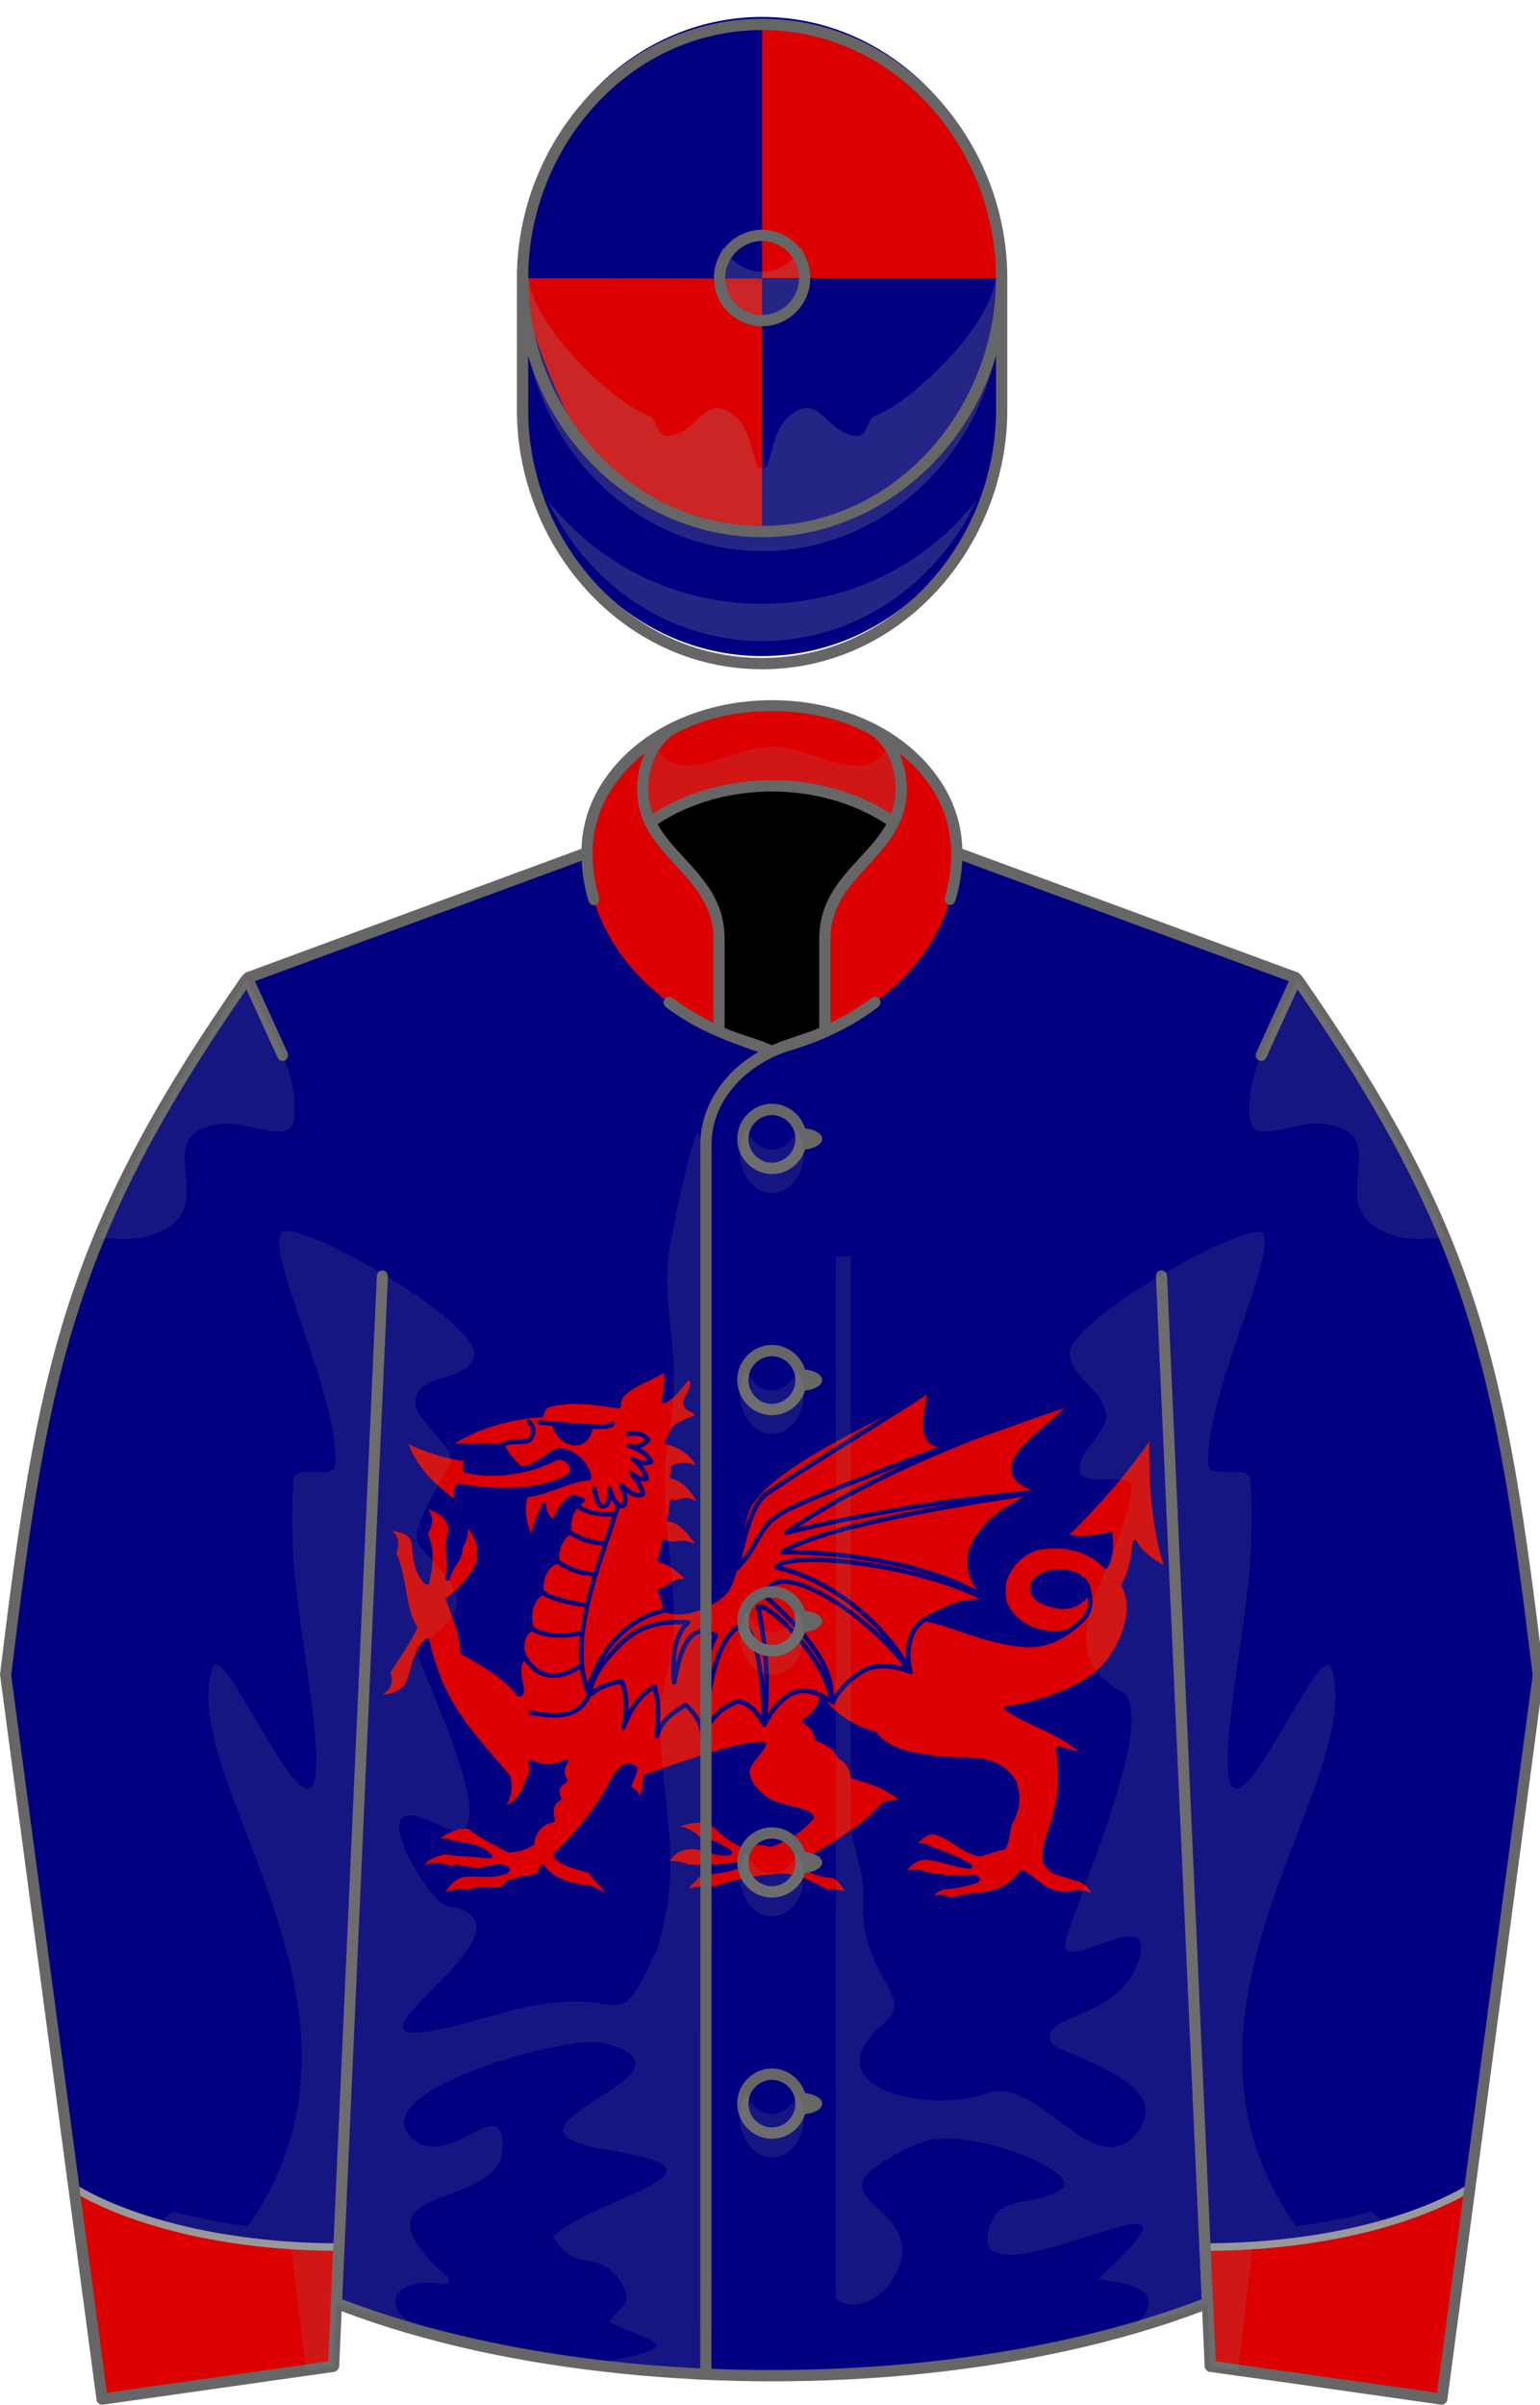 <?xml version="1.0"?>
<!DOCTYPE svg PUBLIC '-//W3C//DTD SVG 1.0//EN'
          'http://www.w3.org/TR/2001/REC-SVG-20010904/DTD/svg10.dtd'>
<svg xmlns="http://www.w3.org/2000/svg" xmlns:xlink="http://www.w3.org/1999/xlink" width="100%" height="100%" viewBox="195 200 205 320">
<!--Generated by the Batik Graphics2D SVG Generator--><defs id="genericDefs"/>
  <g><title>Mr G. Charles - 2nd colours: Navy blue, red dragon, collar and cuffs, quartered cap</title>
  <g fill="navy" stroke="navy">
    <path d="M355.731 506.441 L356.107 514.837 L386.925 519.202 L399.771 422.891 C394.808 382.002 391.371 364.231 367.582 330.137 L322.585 313.557 C322.536 300.809 308.787 293.878 297.756 293.878 C286.73 293.878 272.972 300.816 272.926 313.558 L227.929 330.138 C204.139 364.232 200.702 382.003 195.739 422.892 L208.585 519.203 L239.403 514.838 L239.779 506.442 C258.207 513.635 278.124 516.092 297.756 516.092 C317.328 516.092 337.37 513.609 355.731 506.441 L355.731 506.441 Z" stroke="none" fill-rule="evenodd"/>
      <path fill="rgb(220,0,0)" d="M297.755 293.853 C304.461 293.853 311.502 296.101 316.494 300.744 C320.524 304.48 323.003 309.858 322.279 315.471 C321.428 324.891 314.521 332.891 304.8 337.251 L304.802 324.903 C304.803 317.521 311.391 314.752 313.955 309.398 C309.617 306.381 303.947 304.549 297.755 304.549 C291.564 304.549 285.894 306.381 281.556 309.398 C284.119 314.752 290.707 317.521 290.708 324.903 L290.71 337.251 C280.987 332.892 274.079 324.888 273.23 315.467 C272.509 309.857 274.991 304.463 279.025 300.736 C284.034 296.082 291.032 293.853 297.755 293.853 L297.755 293.853 Z" fill-rule="evenodd" stroke="none"/>
      <path fill="rgb(220,0,0)" d="M372.289 283.718 C372.231 283.92 372.16 284.148 372.153 284.359 C372.148 284.531 372.21 284.732 372.39 284.788 C374.39 285.424 378.161 285.163 381.008 283.624 C380.993 283.631 380.978 283.638 380.963 283.642 C381.485 283.496 381.989 283.848 382.158 284.256 C382.236 284.445 382.301 284.799 381.861 285.044 C378.742 286.728 374.202 286.255 371.774 285.824 C371.681 285.807 371.589 285.853 371.545 285.937 C371.282 286.441 371.274 286.872 371.43 287.285 C369.229 285.733 367.794 284.029 367.07 282.111 C368.373 282.843 371.078 283.622 372.289 283.718 L372.289 283.718 ZM394.126 287.519 C393.651 286.685 392.863 285.659 391.761 285.366 C391.667 285.341 391.601 285.255 391.601 285.158 C391.601 284.996 391.643 284.898 391.677 284.82 C391.716 284.73 391.747 284.659 391.691 284.396 C391.672 284.306 391.712 284.214 391.79 284.167 C392.287 283.866 393.146 283.753 394.016 284.11 C393.513 283.071 392.188 282.352 391.28 282.148 C391.21 282.133 391.153 282.084 391.126 282.018 C391.1 281.952 391.108 281.877 391.147 281.818 C391.319 281.561 391.41 281.35 391.489 281.163 C391.77 280.503 391.992 280.149 393.883 279.459 C393.928 279.31 393.854 279.249 393.533 279.096 C393.366 279.017 393.172 278.925 393.042 278.773 C392.93 278.643 392.844 278.359 392.86 278.188 C392.883 277.946 393.022 277.684 393.166 277.412 C393.466 276.842 393.639 276.45 393.374 276.125 C393.219 276.292 393.053 276.495 392.881 276.707 C392.37 277.334 391.791 278.046 391.101 278.291 C391.031 278.315 390.954 278.303 390.895 278.257 C390.837 278.212 390.806 278.14 390.813 278.066 C390.832 277.874 390.874 277.635 390.917 277.381 C391.025 276.751 391.168 275.916 391.015 275.474 C390.579 275.735 390.085 275.974 389.605 276.207 C388.212 276.883 386.896 277.522 386.991 278.557 C386.997 278.623 386.972 278.688 386.925 278.734 C386.877 278.78 386.81 278.8 386.744 278.791 C386.412 278.741 386.08 278.69 385.749 278.641 C384.073 278.394 382.459 278.214 380.723 278.558 C379.932 278.731 379.882 278.933 379.749 279.471 C379.727 279.564 379.644 279.631 379.547 279.635 C376.462 279.743 373.239 280.909 371.429 282.074 L375.835 282.074 C376.187 281.688 376.909 281.703 377.362 281.696 C377.753 281.689 378.196 281.681 378.311 281.561 C378.64 281.157 378.635 280.585 378.249 280.221 C378.163 280.139 378.159 280.003 378.241 279.916 C378.323 279.83 378.459 279.826 378.546 279.908 C379.104 280.436 379.109 281.264 378.634 281.846 C378.384 282.11 377.891 282.118 377.369 282.128 C376.914 282.136 376.405 282.145 376.185 282.335 C376.438 282.985 376.882 283.471 377.638 284.16 C377.623 284.147 377.607 284.136 377.589 284.127 C378.005 284.337 378.636 283.966 378.887 283.796 C378.899 283.788 378.912 283.781 378.925 283.776 C379.289 283.626 379.6 283.399 379.903 283.179 C380.268 282.913 380.645 282.639 381.108 282.505 C381.125 282.5 381.144 282.497 381.161 282.497 C381.831 282.476 382.61 282.821 383.243 283.417 C383.847 283.986 384.206 284.675 384.225 285.308 C384.228 285.425 384.139 285.523 384.022 285.53 C383.097 285.586 382.145 285.934 381.138 286.303 C380.193 286.648 379.218 287.005 378.226 287.121 C377.915 288.241 378.151 289.537 378.584 290.534 C378.77 289.691 379.2 288.575 379.611 287.744 C379.656 287.653 379.759 287.605 379.859 287.632 C379.957 287.658 380.025 287.75 380.02 287.852 C379.991 288.413 380.292 288.871 380.621 289.151 C380.946 288.386 381.263 287.786 381.888 287.269 C382.422 286.729 382.893 286.905 383.347 287.104 C383.407 287.13 383.469 287.158 383.528 287.184 C383.601 287.217 383.651 287.286 383.657 287.365 C383.664 287.444 383.627 287.52 383.56 287.563 C383.423 287.652 383.302 287.747 383.193 287.846 C383.966 288.365 385.066 288.589 386.331 288.484 C386.393 288.293 386.478 288.018 386.525 287.882 C386.365 287.736 386.228 287.539 386.113 287.325 C386.055 287.592 385.953 287.829 385.794 287.984 C385.642 288.133 385.448 288.197 385.234 288.171 C385.116 288.156 384.977 288.059 384.894 287.982 C384.602 287.711 384.499 287.252 384.4 286.804 C384.368 286.658 384.335 286.512 384.296 286.369 C384.264 286.254 384.332 286.136 384.447 286.103 C384.562 286.072 384.68 286.139 384.712 286.254 C384.754 286.404 384.788 286.557 384.822 286.71 C384.9 287.061 384.971 287.378 385.111 287.575 C385.124 287.594 385.193 287.69 385.308 287.75 C385.39 287.759 385.441 287.727 385.495 287.675 C385.692 287.483 385.789 286.93 385.729 286.333 C385.718 286.222 385.793 286.12 385.903 286.1 C386.012 286.079 386.12 286.144 386.151 286.251 C386.365 286.986 386.745 287.754 387.151 287.707 C387.147 287.707 387.143 287.71 387.141 287.712 C387.264 287.603 387.207 286.789 386.85 286.105 C386.803 286.014 386.825 285.902 386.905 285.837 C386.984 285.772 387.097 285.772 387.176 285.837 L387.344 285.975 C387.707 286.275 388.311 286.821 388.858 286.684 C388.811 286.465 388.489 285.863 387.816 284.989 C387.749 284.902 387.758 284.778 387.838 284.701 C387.917 284.625 388.042 284.62 388.126 284.692 C388.525 285.028 388.902 285.215 389.149 285.212 C388.922 284.617 388.535 284.117 387.969 283.689 C387.874 283.615 387.857 283.481 387.929 283.386 C388.001 283.292 388.136 283.274 388.231 283.346 C388.592 283.626 389.098 283.743 389.518 283.66 C389.175 283.149 388.634 282.802 387.727 282.496 C387.619 282.46 387.558 282.345 387.588 282.234 C387.618 282.124 387.729 282.057 387.841 282.081 C388.439 282.208 388.891 282.096 389.281 281.718 C388.906 281.362 388.437 281.269 387.719 281.395 C387.601 281.416 387.49 281.335 387.469 281.22 C387.448 281.103 387.527 280.991 387.644 280.97 C388.456 280.827 389.182 280.919 389.741 281.579 C389.809 281.66 389.808 281.778 389.74 281.858 C389.465 282.18 389.16 282.389 388.815 282.491 C389.39 282.804 389.773 283.185 390.034 283.685 C390.061 283.738 390.065 283.801 390.045 283.857 C390.025 283.914 389.982 283.96 389.928 283.983 C389.651 284.103 389.329 284.141 389.008 284.104 C389.288 284.462 389.497 284.858 389.631 285.29 C389.66 285.385 389.621 285.487 389.537 285.539 C389.304 285.68 389.033 285.667 388.768 285.579 C389.476 286.665 389.284 286.897 389.212 286.985 C389.191 287.011 389.162 287.032 389.13 287.046 C388.548 287.294 387.998 287.019 387.515 286.664 C387.637 287.129 387.67 287.603 387.54 287.875 C387.456 288.052 387.325 288.111 387.214 288.133 C387.102 288.146 386.997 288.135 386.899 288.106 C386.608 289.03 386.299 289.945 385.986 290.869 C384.398 295.565 382.759 300.408 383.868 304.551 C384.005 304.119 384.202 303.717 384.386 303.305 C385.251 301.367 387.162 298.422 390.981 297.537 C390.81 297.008 390.69 296.477 390.475 295.961 C390.45 295.901 390.453 295.834 390.484 295.776 C390.515 295.719 390.569 295.679 390.633 295.666 C390.935 295.607 391.193 295.441 391.466 295.265 C391.878 294.999 392.331 294.707 392.971 294.789 C392.089 293.751 391.261 293.4 390.614 293.214 C390.558 293.198 390.512 293.16 390.484 293.109 C390.457 293.058 390.451 292.999 390.468 292.943 C390.566 292.628 390.632 292.3 390.697 291.984 C390.756 291.697 390.81 291.426 390.885 291.184 C390.907 291.112 390.966 291.056 391.039 291.038 C391.112 291.02 391.19 291.042 391.244 291.096 C391.453 291.307 391.688 291.291 392.121 291.241 C392.596 291.187 393.204 291.117 393.95 291.505 C393.356 290.552 392.43 289.504 391.52 289.395 C391.457 289.387 391.4 289.353 391.365 289.299 C391.33 289.246 391.321 289.18 391.338 289.119 C391.481 288.64 391.515 288.255 391.542 287.946 C391.557 287.773 391.57 287.622 391.6 287.489 C391.615 287.421 391.662 287.364 391.726 287.337 C391.79 287.31 391.863 287.316 391.923 287.352 C392.066 287.44 392.177 287.407 392.413 287.324 C392.803 287.184 393.296 287.009 394.126 287.519 L394.126 287.519 ZM382.897 288.16 C383.718 288.735 384.87 289 386.188 288.921 C385.937 289.688 385.675 290.453 385.417 291.217 C384.176 291.192 383.191 290.736 382.386 290.279 C382.32 289.793 382.309 288.912 382.897 288.16 L382.897 288.16 ZM382.203 290.671 C383.021 291.132 384.016 291.588 385.273 291.644 C385.003 292.447 384.734 293.263 384.482 294.087 C383.365 294.068 382.307 293.721 381.252 293.027 C381.093 291.999 381.687 290.943 382.203 290.671 L382.203 290.671 ZM381.006 293.381 C382.082 294.089 383.206 294.47 384.353 294.515 C384.109 295.333 383.883 296.158 383.693 296.981 C382.449 296.845 381.126 296.609 379.816 295.906 C379.65 295.538 379.742 294.869 380.045 294.28 C380.301 293.784 380.656 293.454 381.006 293.381 L381.006 293.381 ZM379.652 296.308 C380.999 297.021 382.388 297.27 383.598 297.405 C383.437 298.149 383.306 298.892 383.218 299.627 C381.439 300.018 379.884 299.9 378.827 299.291 C378.557 298.576 378.596 296.902 379.652 296.308 L379.652 296.308 ZM378.667 299.695 C379.786 300.315 381.374 300.448 383.17 300.078 C383.083 300.98 383.065 301.871 383.136 302.74 C381.977 303.428 380.155 304.441 378.559 302.527 C378.308 302.226 378.029 301.828 377.97 301.429 C377.923 301.107 377.955 300.722 378.075 300.387 C378.151 300.173 378.328 299.809 378.667 299.695 L378.667 299.695 ZM408.097 281.42 C408.879 281.002 409.662 280.593 410.428 280.195 C410.947 279.925 411.458 279.66 411.956 279.397 C410.853 280.089 409.652 280.831 408.426 281.59 C405.527 283.383 402.529 285.237 400.711 286.511 C399.862 286.995 399.19 288.153 398.53 290.387 C398.687 289.561 398.895 288.739 399.25 287.963 C399.246 287.973 399.24 287.982 399.235 287.991 C400.402 286.193 402.661 284.546 405.225 283.025 C406.168 282.466 407.13 281.94 408.097 281.42 L408.097 281.42 ZM398.309 292.984 C399.156 289.242 399.934 287.452 400.94 286.876 C402.764 285.598 405.757 283.748 408.652 281.958 C411.42 280.246 414.052 278.619 415.729 277.462 C415.182 280.173 415.247 281.442 415.929 282.043 C416.157 282.243 416.447 282.356 416.805 282.393 C412.291 284.031 405.634 286.634 403.015 287.872 C400.774 288.918 400.245 289.857 399.577 291.045 C399.26 291.612 398.906 292.24 398.309 292.984 L398.309 292.984 ZM403.595 289.954 C407.82 287.157 413.766 284.216 420.518 281.59 C421.236 281.345 422.039 281.055 422.936 280.731 C424.501 280.165 426.412 279.475 428.623 278.759 C428.202 279.168 427.667 279.62 427.111 280.09 C425.336 281.587 423.324 283.283 423.651 284.777 C423.801 285.469 424.422 286.025 425.538 286.464 C418.528 287.032 410.646 288.286 403.595 289.954 L403.595 289.954 ZM416.698 294.675 C411.199 292.99 404.691 292.346 402.305 293.025 C401.832 293.16 401.537 293.343 401.403 293.587 C401.37 293.647 401.367 293.719 401.395 293.781 C401.424 293.843 401.479 293.888 401.546 293.902 C405.583 294.759 409.489 297.598 411.952 300.568 C408.66 297.274 404.04 294.366 401.725 294.855 C400.971 295.015 400.485 295.523 400.319 296.326 C400.302 296.4 400.328 296.477 400.383 296.528 C402.249 298.252 405.083 300.869 406.135 303.605 C404.609 300.524 401.498 297.534 400.292 297.192 C399.971 297.101 399.803 297.202 399.719 297.303 C399.677 297.353 399.661 297.42 399.674 297.484 C400.085 299.53 400.466 301.757 400.45 304.689 C400.133 301.548 399.469 298.871 398.332 298.871 C398.3 298.871 398.268 298.878 398.239 298.892 C396.571 299.689 395.49 302.132 394.903 306.501 C394.856 304.099 395.046 302.362 396.102 300.175 C396.151 300.073 396.113 299.95 396.014 299.894 C395.24 299.455 394.554 299.371 393.975 299.642 C393.198 300.007 392.618 300.981 392.16 302.731 C392.211 300.967 392.65 299.722 393.471 299.02 C393.538 298.963 393.563 298.871 393.535 298.788 C393.507 298.705 393.431 298.646 393.344 298.641 C389.516 298.404 387.602 299.463 385.276 302.495 C386.283 300.704 388.119 298.561 391.292 297.904 C391.834 298.168 392.65 298.188 393.62 297.956 C394.925 297.643 396.623 296.796 397.269 295.673 C397.539 295.127 397.732 294.558 397.881 293.98 C397.951 293.991 398.024 293.967 398.074 293.913 C399.059 292.843 399.533 291.998 399.953 291.253 C400.608 290.089 401.08 289.248 403.197 288.259 C405.155 287.333 409.577 285.569 413.566 284.057 C409.119 286.101 405.27 288.228 402.376 290.26 C402.292 290.32 402.261 290.431 402.304 290.526 C402.347 290.621 402.45 290.671 402.552 290.646 C407.488 289.432 412.89 288.419 418.147 287.705 C411.97 288.798 404.616 290.385 402.003 292.094 C401.923 292.147 401.887 292.246 401.915 292.338 C401.943 292.43 402.028 292.492 402.124 292.49 C406.698 292.434 412.329 293.169 416.698 294.675 L416.698 294.675 ZM395.626 300.175 C394.396 302.813 394.385 304.822 394.527 308.096 C394.156 307.313 393.596 306.748 393.205 306.422 C393.134 306.363 393.033 306.356 392.954 306.404 C392.115 306.924 391.255 307.457 390.667 308.359 C390.728 307.154 390.714 305.855 390.354 304.796 C390.333 304.733 390.286 304.685 390.226 304.663 C390.165 304.64 390.097 304.645 390.041 304.679 C388.938 305.32 388.227 306.206 387.699 307.167 C387.768 306.128 387.627 305.138 387.28 304.286 C387.242 304.192 387.146 304.14 387.047 304.155 C386.253 304.278 385.177 304.551 384.364 305.153 C384.447 304.76 384.632 304.331 384.806 303.987 C385.324 302.964 386.165 301.987 386.965 301.186 C388.583 299.562 390.208 298.959 392.838 299.048 C391.92 300.129 391.567 301.96 391.791 304.501 C391.8 304.608 391.888 304.692 391.996 304.696 C392.104 304.702 392.199 304.626 392.218 304.52 C392.693 301.858 393.309 300.431 394.16 300.032 C394.569 299.841 395.051 299.887 395.626 300.175 L395.626 300.175 ZM398.377 299.306 C399.167 299.415 400.034 302.496 400.217 307.635 C399.749 306.951 399.044 306.188 397.986 306.03 C397.949 306.026 397.911 306.03 397.876 306.044 C396.637 306.526 395.767 307.208 395.142 308.216 C395.644 303.07 396.707 300.149 398.377 299.306 L398.377 299.306 ZM402.938 292.059 C407.315 289.847 419.299 287.879 424.863 287.054 C422.666 288.123 420.059 289.988 419.569 292.421 C419.334 293.592 419.625 294.744 420.434 295.863 C416.131 293.385 408.813 292.103 402.938 292.059 L402.938 292.059 ZM402.056 293.576 C402.147 293.532 402.267 293.485 402.424 293.44 C405.108 292.676 414.684 293.707 420.697 296.674 C418.874 296.632 417.66 297.234 416.386 297.864 C415.6 298.253 414.993 298.505 414.463 299.258 C413.877 300.087 413.667 301.244 413.752 302.357 C411.624 298.779 406.968 294.783 402.056 293.576 L402.056 293.576 ZM400.769 296.297 C400.919 295.728 401.263 295.394 401.817 295.277 C404.307 294.751 410.305 298.747 413.552 303.025 C412.344 302.656 410.818 302.572 409.825 303.107 C408.564 303.742 407.577 304.818 406.979 305.752 C407.053 302.146 403.182 298.526 400.769 296.297 L400.769 296.297 ZM400.137 297.599 C400.227 297.619 400.386 297.675 400.644 297.831 C402.398 298.892 405.836 302.652 406.476 305.807 C405.255 305.106 404.205 304.889 403.345 305.159 C402.293 305.513 401.39 306.464 400.759 307.442 C401.11 303.143 400.657 300.214 400.137 297.599 L400.137 297.599 ZM416.405 324.469 C416.643 324.133 416.999 323.944 417.516 323.864 C417.509 323.864 417.501 323.866 417.495 323.866 C418.328 323.821 419.062 323.651 419.724 323.468 C419.906 323.419 420.364 323.327 420.545 323.195 C420.67 323.103 420.689 322.994 420.687 322.925 C420.68 322.775 420.568 322.671 420.44 322.603 C420.231 322.49 420.076 322.49 419.842 322.523 C418.463 322.722 416.311 322.382 415.605 322.259 C415.027 321.935 414.446 321.904 413.844 322.171 C414.176 321.562 414.721 321.214 415.522 321.089 C415.507 321.093 415.492 321.093 415.477 321.091 C416.152 321.13 416.928 321.335 417.679 321.532 C418.415 321.727 419.112 321.911 419.742 321.96 C419.839 321.966 419.928 321.909 419.961 321.819 C419.994 321.729 419.964 321.628 419.887 321.569 C418.892 320.84 417.074 320.206 416.298 319.956 C415.811 319.581 415.347 319.534 414.852 319.581 C415.416 319.018 415.922 318.571 416.547 318.767 C417.195 318.968 417.791 319.353 418.368 319.724 C419.027 320.148 419.709 320.587 420.484 320.769 C420.696 320.818 421.108 320.697 421.933 320.429 C422.299 320.312 422.801 320.148 422.917 320.154 C423.006 320.144 423.088 320.105 423.124 320.025 C423.416 319.355 423.482 318.877 423.537 318.492 C423.59 318.113 423.632 317.814 423.87 317.447 C423.875 317.439 423.88 317.429 423.884 317.422 C424.484 316.129 424.543 315.182 424.113 313.797 C424.107 313.783 424.102 313.768 424.093 313.756 C423.435 312.59 422.406 311.891 420.952 311.621 C420.199 311.502 419.431 311.492 418.688 311.484 C417.714 311.472 416.709 311.459 415.738 311.203 C415.726 311.201 415.713 311.197 415.7 311.197 C413.519 311.027 411.752 310.259 410.972 309.144 C410.941 309.099 410.893 309.068 410.839 309.056 C409.172 308.714 407.172 307.435 406.287 306.199 C406.445 306.291 406.589 306.387 406.754 306.496 C406.805 306.529 406.887 306.545 406.945 306.531 C407.005 306.515 407.054 306.476 407.083 306.422 C407.59 305.467 408.628 304.195 410.021 303.49 C411.064 302.929 412.901 303.15 414.078 303.685 C414.153 303.72 414.244 303.708 414.307 303.654 C414.37 303.6 414.397 303.511 414.373 303.431 C414.019 302.173 414.06 300.203 415.086 299.18 C415.274 298.994 415.472 298.849 415.661 298.763 C416.845 299.018 417.89 299.378 418.996 299.76 C420.725 300.355 422.513 300.969 424.908 301.18 C426.412 301.241 427.437 300.858 428.329 300.376 C428.865 300.086 429.21 299.827 429.668 299.465 C430.538 298.777 431.098 298.197 431.223 297.33 C431.286 296.89 431.197 295.365 430.698 294.857 C429.988 294.132 429.088 293.857 428.115 293.862 C427.14 293.868 426.288 294.189 425.65 294.8 C425.633 294.816 425.62 294.833 425.609 294.853 C425.017 295.95 425.584 296.538 426.285 297.01 C426.295 297.016 426.305 297.022 426.315 297.027 C428.275 297.932 429.777 297.746 430.785 296.475 C430.823 296.721 430.834 296.942 430.817 297.145 C430.746 298.001 430.172 298.543 429.019 299.421 C428.979 299.451 428.933 299.491 428.888 299.516 C427.09 299.882 425.298 299.428 424.168 298.323 C423.057 297.236 422.974 296.368 423.208 294.836 C423.205 294.851 423.201 294.866 423.195 294.88 C423.446 294.225 424.234 292.64 426.127 292.062 C426.118 292.065 426.11 292.067 426.102 292.068 C428.652 291.611 430.927 292.229 432.347 293.763 C432.393 293.812 432.459 293.837 432.526 293.831 C432.593 293.824 432.654 293.787 432.689 293.729 C433.26 292.797 433.22 291.538 433.123 290.546 C433.116 290.483 433.083 290.426 433.032 290.39 C432.98 290.354 432.915 290.342 432.854 290.358 C431.792 290.633 430.43 290.904 429.074 290.647 C432.195 287.549 434.662 284.67 436.588 281.876 C436.486 286.408 436.969 290.568 437.938 293.505 C437.798 293.418 437.659 293.33 437.521 293.243 C436.682 292.712 435.854 292.138 435.414 291.249 C435.371 291.163 435.276 291.115 435.182 291.133 C435.088 291.151 435.015 291.229 435.006 291.325 C434.855 292.929 434.679 293.834 433.98 295.283 C433.95 295.345 433.952 295.419 433.985 295.479 C435.253 297.814 433.697 301.054 432.342 302.661 C430.512 304.849 425.754 306.427 423.165 306.681 C423.075 306.689 423.001 306.753 422.977 306.839 C422.953 306.925 422.987 307.019 423.059 307.069 C423.92 307.688 424.91 308.147 425.956 308.633 C427.34 309.276 428.763 309.938 429.993 311.02 C429.433 310.815 428.796 310.631 428.071 310.467 C428.004 310.451 427.931 310.471 427.879 310.518 C427.827 310.567 427.802 310.635 427.811 310.706 C428.13 313.239 428.042 315.126 427.526 316.821 C427.425 317.272 427.273 317.725 427.11 318.206 C426.766 319.222 426.411 320.272 426.572 321.28 C426.576 321.303 426.584 321.327 426.595 321.348 C427.14 322.362 427.817 322.536 428.6 322.737 C428.944 322.827 429.299 322.919 429.702 323.087 C429.723 323.097 429.745 323.103 429.767 323.105 C430.328 323.152 430.868 323.744 431.164 324.242 C430.545 323.971 429.854 323.797 429.262 324.06 C427.664 324.281 426.801 323.593 425.965 322.927 C425.547 322.595 425.152 322.279 424.677 322.079 C424.585 322.04 424.479 322.069 424.42 322.149 C423.144 323.885 421.696 324.051 420.164 324.229 C419.451 324.313 418.716 324.397 417.995 324.649 C417.537 324.428 416.915 324.346 416.405 324.469 L416.405 324.469 ZM398.903 322.832 C397.925 322.914 396.687 323.225 395.794 323.611 C394.734 323.564 394.04 323.621 393.42 323.82 C393.516 323.57 393.729 323.334 394.078 323.086 C394.126 323.051 394.159 322.998 394.166 322.94 C394.204 322.653 395.437 322.477 396.173 322.372 C396.761 322.288 397.283 322.161 397.696 322.034 C398.062 321.925 398.38 321.768 398.448 321.602 C398.48 321.53 398.471 321.448 398.424 321.385 C398.378 321.322 398.301 321.289 398.225 321.301 L398.048 321.322 C396.571 321.504 394.897 321.711 393.337 321.529 C393.352 321.531 393.367 321.535 393.382 321.539 C392.676 321.297 392.093 321.158 391.577 321.238 C391.877 320.797 392.308 320.359 392.944 320.215 C392.953 320.215 392.961 320.211 392.97 320.209 C393.648 319.961 394.353 320.174 395.1 320.397 C395.808 320.61 396.539 320.829 397.281 320.651 C397.359 320.631 397.421 320.571 397.44 320.493 C397.459 320.415 397.433 320.333 397.373 320.28 C396.549 319.561 395.694 319.307 394.511 318.958 L394.358 318.913 C393.88 318.423 393.212 318.085 392.545 317.974 C393.264 317.728 394.271 317.583 395.112 317.56 C395.289 317.714 395.462 317.871 395.63 318.023 C396.477 318.787 397.278 319.511 398.486 319.992 C398.537 320.013 398.595 320.013 398.647 319.992 C399.524 319.638 399.915 319.621 400.971 319.887 C401.008 319.897 401.047 319.897 401.084 319.885 C402.58 319.444 404.041 318.485 405.09 317.254 C405.153 317.18 405.159 317.072 405.104 316.992 C404.752 316.484 403.826 316.252 402.845 316.006 C402.167 315.834 401.466 315.656 400.974 315.393 C400.328 314.983 399.203 314.098 399.079 312.883 C399.042 312.481 399.485 311.94 399.876 311.461 C400.201 311.065 400.507 310.69 400.623 310.33 C400.644 310.266 400.634 310.195 400.596 310.141 C400.557 310.086 400.495 310.053 400.428 310.049 C398.613 309.965 395.545 310.942 392.613 311.951 C391.491 312.336 390.369 312.724 389.246 313.109 C389.163 313.138 389.103 313.216 389.099 313.304 C389.07 313.882 389.025 314.425 388.8 315.066 C388.586 314.701 388.341 314.441 387.971 314.287 C388.155 313.834 388.315 313.367 388.476 312.906 L388.572 312.631 C388.6 312.551 388.579 312.463 388.518 312.404 C388.258 312.154 387.972 312.043 387.669 312.07 C387.216 312.113 386.756 312.47 386.261 313.162 C386.255 313.17 386.25 313.18 386.245 313.189 C384.621 316.357 383.29 317.826 380.671 320.589 C380.63 320.632 380.609 320.691 380.611 320.749 C380.614 320.808 380.641 320.862 380.685 320.901 C381.556 321.659 382.296 321.86 383.234 322.116 C383.487 322.184 383.748 322.257 384.032 322.343 C384.101 322.552 384.358 322.839 384.88 323.396 C385.094 323.623 385.384 323.931 385.553 324.146 C385.349 324.074 384.984 323.917 384.338 323.582 C384.314 323.57 384.288 323.561 384.261 323.559 C382.02 323.329 380.64 322.729 379.785 321.614 C379.734 321.548 379.647 321.516 379.565 321.536 C379.482 321.556 379.419 321.62 379.403 321.704 C379.28 322.325 378.998 322.452 378.341 322.6 C377.619 322.604 377.272 322.746 377.017 322.85 C376.828 322.928 376.714 322.975 376.501 322.948 C376.409 322.936 376.32 322.985 376.28 323.069 C375.948 323.758 375.239 323.725 374.418 323.688 C373.814 323.663 373.192 323.633 372.71 323.93 C371.774 323.785 371.259 323.848 370.541 324.164 C370.9 323.559 371.395 322.961 372.269 322.703 C372.254 322.707 372.24 322.709 372.225 322.711 C372.847 322.662 373.352 322.682 373.798 322.701 C374.594 322.732 375.281 322.76 376.278 322.408 C376.299 322.4 376.32 322.388 376.339 322.373 C376.433 322.301 376.608 322.162 376.576 321.969 C376.544 321.774 376.363 321.711 376.063 321.604 C375.982 321.577 375.891 321.545 375.789 321.506 C375.765 321.496 375.738 321.492 375.713 321.492 C375.249 321.492 374.816 321.596 374.396 321.697 C373.754 321.851 373.201 321.984 372.663 321.734 C372.63 321.718 372.593 321.713 372.557 321.714 C372.395 321.726 372.222 321.685 372.037 321.642 C371.716 321.568 371.356 321.484 371.026 321.695 C370.104 321.316 369.461 321.287 368.564 321.632 C368.964 321.081 369.549 320.784 370.511 320.607 C371.542 320.728 372.575 320.81 373.61 320.882 L374.708 320.964 C374.799 320.97 374.885 320.919 374.921 320.837 C374.958 320.753 374.94 320.655 374.875 320.593 C374.48 320.21 374.074 319.972 373.62 319.804 C372.873 319.527 372.05 319.439 371.264 319.316 C370.789 319.127 370.42 319.058 370.044 319.123 C370.758 318.518 371.644 318.193 372.651 318.178 C373.479 318.862 374.426 319.36 375.344 319.842 C375.699 320.03 376.034 320.205 376.363 320.393 C376.401 320.414 376.444 320.424 376.486 320.42 C377.465 320.344 377.859 320.275 378.778 319.75 C378.841 319.715 378.881 319.65 378.886 319.578 C378.954 318.584 379.676 317.767 380.642 317.594 C380.701 317.584 380.752 317.549 380.785 317.5 C380.817 317.449 380.828 317.389 380.813 317.33 C380.58 316.389 380.725 315.869 381.315 315.543 C381.412 315.488 381.452 315.367 381.407 315.266 C381.113 314.608 381.141 314.371 381.901 313.848 C381.999 313.782 382.023 313.647 381.957 313.549 C381.627 313.065 381.653 312.555 382.036 311.986 C382.093 311.902 382.083 311.791 382.014 311.716 C381.944 311.644 381.833 311.628 381.746 311.681 C380.821 312.236 379.834 312.257 378.642 311.749 C378.566 311.716 378.477 311.729 378.415 311.784 C378.353 311.839 378.327 311.925 378.35 312.005 C378.553 312.724 378.319 313.2 377.993 313.749 C377.984 313.765 377.976 313.782 377.972 313.8 C377.667 314.837 377.078 315.591 376.287 315.978 C376.794 315.025 376.887 314.175 376.604 313.226 C376.595 313.197 376.581 313.169 376.562 313.148 C375.491 311.896 374.395 310.656 373.363 309.373 C371.342 306.859 369.984 304.584 369.03 300.495 C369.012 300.418 368.953 300.356 368.876 300.336 C368.799 300.315 368.717 300.339 368.663 300.396 C367.806 301.309 367.537 302.245 367.277 303.149 C367.101 303.762 366.952 304.319 366.607 304.846 C366.013 305.399 365.165 305.621 364.679 305.619 C365.805 304.814 365.529 303.978 365.388 303.555 C365.602 303.201 365.876 302.782 366.164 302.338 C366.811 301.346 367.544 300.219 367.883 299.402 C367.91 299.338 367.904 299.264 367.867 299.205 C367.268 298.249 367.054 297.015 366.827 295.709 C366.631 294.575 366.428 293.403 365.949 292.392 C366.2 291.492 366.288 290.809 365.511 290.296 C366.08 290.316 366.576 290.46 366.913 290.711 C367.178 290.909 367.34 291.166 367.392 291.476 C367.401 291.527 367.399 291.586 367.404 291.686 C367.465 293.032 367.829 294.629 368.69 295.282 C368.749 295.326 368.826 295.338 368.895 295.313 C368.964 295.287 369.016 295.228 369.031 295.155 C369.356 293.633 369.59 292.135 368.899 290.546 C369.258 289.908 369.372 289.362 369.246 288.882 C369.187 288.658 369.076 288.448 368.913 288.256 C370.056 288.581 370.756 289.252 370.833 290.137 C370.469 291.42 370.54 291.991 370.616 292.596 C370.68 293.105 370.745 293.631 370.54 294.685 C370.518 294.801 370.592 294.913 370.708 294.937 C370.823 294.961 370.937 294.887 370.962 294.772 C371.093 294.177 371.339 293.808 371.577 293.451 C371.858 293.029 372.149 292.593 372.182 291.849 C372.461 291.295 372.707 290.707 372.644 290.066 C373.201 290.675 373.502 291.433 373.518 292.251 C373.524 292.585 373.492 293.061 373.369 293.376 C373.317 293.513 373.2 293.672 373.123 293.799 C372.813 294.309 372.468 294.798 372.071 295.245 C371.659 295.709 371.205 296.115 370.673 296.505 C370.596 296.562 370.564 296.664 370.599 296.755 C371.203 298.351 371.866 299.927 371.939 301.661 C371.941 301.735 371.983 301.804 372.047 301.841 L372.297 301.98 C374.122 303.011 376.01 304.078 377.288 305.726 C377.333 305.785 377.405 305.816 377.478 305.81 C377.662 305.792 377.764 305.703 377.818 305.628 C377.997 305.388 377.917 304.995 377.814 304.497 C377.675 303.819 377.505 302.993 377.943 302.429 C379.735 304.999 381.946 303.933 383.186 303.214 C383.288 304.046 383.477 304.855 383.774 305.634 C383.775 305.634 383.775 305.636 383.776 305.638 C382.832 307.73 380.586 307.437 378.791 307.136 L378.593 307.103 C378.475 307.083 378.364 307.164 378.344 307.281 C378.325 307.4 378.404 307.51 378.522 307.529 L378.72 307.562 C380.367 307.837 383.123 308.298 384.21 305.722 C384.218 305.724 384.226 305.728 384.235 305.73 C384.303 305.744 384.372 305.724 384.423 305.677 C384.976 305.177 385.867 304.802 386.944 304.611 C387.371 305.773 387.401 307.197 387.025 308.64 C386.996 308.749 387.058 308.863 387.167 308.9 C387.275 308.935 387.392 308.88 387.434 308.775 C388.05 307.238 388.735 306.033 390.026 305.197 C390.38 306.488 390.26 308.138 390.163 309.482 C390.156 309.591 390.231 309.689 390.339 309.711 C390.447 309.731 390.553 309.666 390.585 309.561 C391.01 308.166 391.991 307.514 393.047 306.856 C393.614 307.36 394.443 308.327 394.482 309.696 C394.485 309.801 394.562 309.887 394.665 309.903 C394.764 309.919 394.858 309.864 394.896 309.772 C394.978 309.559 395.072 309.297 395.171 309.081 C395.755 307.811 396.627 307.009 397.979 306.468 C399.088 306.661 399.743 307.636 400.27 308.536 C400.311 308.606 400.385 308.647 400.465 308.643 C400.545 308.639 400.616 308.592 400.651 308.52 C401.178 307.422 402.236 305.989 403.481 305.571 C404.083 305.382 404.817 305.483 405.669 305.876 C405.668 305.876 405.668 305.878 405.667 305.88 C405.414 306.757 404.83 307.511 404.106 307.894 C404.037 307.929 403.993 308.001 403.992 308.08 C403.99 308.158 404.03 308.23 404.098 308.271 C404.702 308.623 405.054 309.113 405.208 309.814 C405.224 309.886 405.275 309.945 405.345 309.97 C406.098 310.247 407.056 310.741 407.338 311.525 C407.358 311.58 407.399 311.625 407.452 311.648 C408.073 311.927 408.568 312.777 408.537 313.275 C408.531 313.377 408.596 313.468 408.692 313.496 C410.437 314.004 411.843 314.414 413.011 315.467 C412.401 315.457 411.939 315.588 411.557 315.727 C411.524 315.741 411.494 315.76 411.47 315.788 C410.498 316.884 409.477 317.759 408.257 318.542 C406.708 319.649 404.738 320.78 403.565 321.239 C403.49 321.268 403.437 321.339 403.429 321.419 C403.421 321.501 403.459 321.579 403.528 321.622 C404.525 322.257 405.415 322.749 406.977 322.839 C407.45 323.169 407.83 323.708 408.017 324.068 C407.673 323.957 407.251 323.845 406.378 323.902 C404.962 323.091 403.32 322.257 401.685 322.414 C401.441 322.443 401.215 322.463 400.997 322.484 C400.338 322.541 399.713 322.6 398.903 322.832 L398.903 322.832 Z" fill-rule="evenodd" transform="translate(245,382) scale(1.419,1.419) translate(-364,-275)" stroke="none"/>
      <path d="M382.569 282.252 C383.005 282.285 383.422 282.171 383.744 281.874 C384.066 281.578 384.277 281.151 384.328 280.703 C384.604 280.713 386.228 280.837 386.413 280.29 C386.452 280.177 386.391 280.055 386.278 280.016 C386.189 279.986 386.093 280.017 386.039 280.087 C385.983 280.158 385.993 280.162 385.926 280.189 C385.787 280.245 385.525 280.272 385.186 280.281 C384.158 280.305 382.418 280.15 381.238 280.045 C380.615 279.989 379.992 279.932 379.368 279.891 C379.249 279.883 379.146 279.973 379.139 280.092 C379.131 280.211 379.221 280.314 379.34 280.321 C379.34 280.332 380.169 280.39 380.524 280.416 C380.968 281.441 381.388 282.027 382.569 282.252 L382.569 282.252 Z" fill-rule="evenodd" transform="translate(245,382) scale(1.419,1.419) translate(-364,-275)" stroke="none"/>
      <path d="M367.582 330.111 L349.596 369.549 L356.108 514.811 L386.926 519.176 L399.772 422.865 C394.809 381.977 391.371 364.205 367.582 330.111 L367.582 330.111 ZM227.929 330.111 L245.914 369.549 L239.403 514.811 L208.585 519.176 L195.739 422.865 C200.703 381.977 204.14 364.205 227.929 330.111 L227.929 330.111 Z" stroke="none" fill-rule="evenodd"/>
      <path fill="rgb(220,0,0)" d="M240.114 498.951 L239.403 514.81 L208.585 519.175 L204.839 491.091 C212.874 495.855 225.703 498.949 240.114 498.951 L240.114 498.951 ZM355.396 498.951 L356.107 514.81 L386.925 519.175 L390.671 491.091 C382.637 495.855 369.809 498.949 355.396 498.951 L355.396 498.951 Z" fill-rule="evenodd" stroke="none"/>
      <path fill="none" d="M240.114 498.951 L239.403 514.81 L208.585 519.175 L204.839 491.091 C212.874 495.855 225.703 498.949 240.114 498.951 L240.114 498.951 ZM355.396 498.951 L356.107 514.81 L386.925 519.175 L390.671 491.091 C382.637 495.855 369.809 498.949 355.396 498.951 L355.396 498.951 Z" fill-rule="evenodd" stroke="rgb(153,153,153)"/>
      <path d="M328.338 253.555 C328.338 272.136 314.013 287.29 296.449 287.29 C278.885 287.29 264.559 272.136 264.559 253.555 C264.559 247.564 264.559 241.976 264.559 235.985 C264.559 217.404 278.884 202.251 296.449 202.251 C314.013 202.251 328.338 217.405 328.338 235.985 C328.338 241.976 328.338 247.563 328.338 253.555 L328.338 253.555 Z" stroke="none" fill-rule="evenodd"/>
      <path fill="rgb(220,0,0)" d="M296.448 236.981 L296.448 270.642 C287.666 270.642 278.443 265.598 272.666 259.5 C272.666 259.5 264.918 244.895 264.499 237 L296.271 237.047 L295.326 238.043 L296.448 236.981 ZM318.98 213.198 C313.203 207.1 305.23 203.32 296.448 203.32 L296.448 236.982 L328.338 236.982 C328.338 227.711 324.757 219.295 318.98 213.198 Z" fill-rule="evenodd" stroke="none"/>
    </g>
    <g fill="rgb(153,153,153)" fill-opacity="0.247" stroke-opacity="0.247" stroke="rgb(153,153,153)">
    <path d="M328.338 239.651 C328.338 258.191 314.013 273.312 296.448 273.312 C278.884 273.312 264.558 258.191 264.558 239.651 C264.558 238.609 264.558 237.572 264.558 236.534 L265.343 236.534 C265.531 243.207 276.854 253.697 281.217 255.225 C282.689 255.74 282.275 258.115 283.978 257.991 C287.373 257.743 288.697 253.27 291.417 254.481 C294.824 255.998 294.747 259.337 295.806 261.965 C295.966 262.362 296.93 262.362 297.09 261.965 C298.15 259.337 298.071 255.998 301.478 254.481 C304.199 253.27 305.523 257.743 308.917 257.991 C310.62 258.115 310.206 255.74 311.679 255.225 C316.041 253.696 327.367 243.206 327.554 236.534 L328.337 236.534 C328.338 237.572 328.338 238.609 328.338 239.651 L328.338 239.651 ZM301.661 232.849 C302.176 233.823 302.472 234.953 302.472 236.156 C302.472 239.799 299.766 242.77 296.449 242.77 C293.131 242.77 290.426 239.799 290.426 236.156 C290.426 234.953 290.722 233.823 291.237 232.849 C292.281 234.823 294.228 236.156 296.45 236.156 C298.672 236.156 300.617 234.823 301.661 232.849 L301.661 232.849 ZM325.026 266.496 C319.802 277.616 308.946 285.29 296.448 285.29 C283.95 285.29 273.095 277.616 267.871 266.496 C274.329 274.873 284.74 280.329 296.448 280.329 C308.156 280.33 318.568 274.873 325.026 266.496 L325.026 266.496 Z" stroke="none" fill-rule="evenodd"/>
    </g>
    <g fill="rgb(102,102,102)" stroke="rgb(102,102,102)">
    <path d="M329.088 254.555 C329.088 272.609 315.078 289.04 296.449 289.04 C277.819 289.04 263.809 272.609 263.809 254.555 L263.809 236.985 C263.809 218.932 277.819 202.501 296.449 202.501 C315.078 202.501 329.088 218.932 329.088 236.985 L329.088 254.555 L329.088 254.555 ZM296.448 230.566 C299.963 230.566 302.867 233.471 302.867 236.985 C302.867 240.499 299.963 243.404 296.448 243.404 C292.934 243.404 290.029 240.498 290.029 236.985 C290.029 233.472 292.935 230.566 296.448 230.566 L296.448 230.566 ZM296.448 232.066 C293.757 232.066 291.529 234.294 291.529 236.985 C291.529 239.676 293.757 241.904 296.448 241.904 C299.14 241.904 301.367 239.676 301.367 236.985 C301.367 234.293 299.141 232.066 296.448 232.066 L296.448 232.066 ZM327.588 247.352 C323.484 261.039 311.092 271.469 296.449 271.469 C281.804 271.469 269.412 261.037 265.309 247.349 L265.309 254.554 C265.309 271.789 278.639 287.539 296.449 287.539 C314.259 287.539 327.588 271.789 327.588 254.554 L327.588 247.352 L327.588 247.352 ZM296.449 269.969 C314.264 269.969 327.588 254.226 327.588 236.984 C327.588 219.749 314.259 204 296.449 204 C278.639 204 265.309 219.75 265.309 236.984 C265.309 254.226 278.634 269.969 296.449 269.969 L296.449 269.969 Z" stroke="none" fill-rule="evenodd"/>
      <path fill="black" d="M290.659 337.227 C292.205 337.922 293.823 338.528 295.5 339.03 C296.281 339.264 297.034 339.548 297.754 339.876 C298.475 339.548 299.228 339.265 300.009 339.03 C301.687 338.528 303.304 337.923 304.851 337.227 L304.853 325.006 C304.854 317.599 311.49 314.821 314.072 309.449 C309.703 306.422 303.992 304.584 297.755 304.584 C291.518 304.584 285.807 306.422 281.437 309.449 C284.019 314.821 290.655 317.598 290.657 325.006 L290.659 337.227 L290.659 337.227 Z" fill-rule="evenodd" stroke="none"/>
      <path d="M289.718 378.5 C289.718 424.049 289.719 469.598 289.7 515.146 M367.716 331.613 L363.588 340.65 C363.139 341.636 361.794 341.013 362.254 340.004 L366.568 330.539 L323.089 314.518 C323.002 316.378 322.706 318.058 322.188 319.795 C321.865 320.876 320.5 320.371 320.795 319.319 C321.326 317.432 321.623 315.472 321.623 313.452 C321.53 310.152 320.64 307.159 318.748 304.442 C317.596 302.789 316.186 301.367 314.68 300.176 C315.332 301.589 315.705 303.226 315.705 304.965 C315.705 309.569 313.129 312.357 310.52 315.18 C308.05 317.853 305.548 320.561 305.547 324.902 L305.548 336.072 C307.493 335.125 309.304 334.015 310.974 332.797 C311.93 332.1 312.691 333.371 311.837 334.016 C308.466 336.563 304.62 338.434 300.22 339.752 C294.712 341.402 289.717 346.115 289.717 352.268 C289.717 361.012 289.717 369.756 289.717 378.5 C289.717 424.049 289.718 469.598 289.699 515.146 C292.383 515.253 295.069 515.31 297.755 515.31 C311.752 515.31 324.982 513.861 336.673 511.294 C343.314 509.837 349.457 508.021 354.961 505.905 L348.875 369.872 C348.826 368.786 350.304 368.692 350.354 369.788 L356.825 514.151 L386.289 518.325 L399.021 422.868 C396.549 402.511 394.455 387.903 390.029 374.173 C385.693 360.725 379.107 348.072 367.716 331.613 L367.716 331.613 ZM297.756 346.842 C299.763 346.842 301.564 348.194 302.164 350.119 C303.462 350.246 304.447 350.826 304.447 351.519 C304.447 352.212 303.462 352.792 302.164 352.919 C301.564 354.843 299.765 356.194 297.756 356.194 C295.227 356.194 293.136 354.077 293.136 351.518 C293.137 348.959 295.228 346.842 297.756 346.842 L297.756 346.842 ZM297.756 348.352 C296.044 348.352 294.627 349.788 294.627 351.52 C294.627 353.252 296.044 354.686 297.756 354.686 C299.466 354.686 300.884 353.252 300.884 351.52 C300.884 349.788 299.468 348.352 297.756 348.352 L297.756 348.352 ZM302.164 382.207 C303.462 382.334 304.447 382.914 304.447 383.607 C304.447 384.3 303.462 384.88 302.164 385.007 C301.564 386.931 299.764 388.282 297.755 388.282 C295.227 388.282 293.135 386.165 293.135 383.606 C293.135 381.045 295.226 378.928 297.755 378.928 C299.764 378.93 301.564 380.281 302.164 382.207 L302.164 382.207 ZM302.164 414.293 C303.462 414.42 304.447 415.002 304.447 415.695 C304.447 416.386 303.462 416.966 302.164 417.093 C301.564 419.019 299.764 420.37 297.755 420.37 C295.227 420.37 293.135 418.253 293.135 415.694 C293.135 413.133 295.226 411.016 297.755 411.016 C299.764 411.018 301.564 412.369 302.164 414.293 L302.164 414.293 ZM302.164 446.381 C303.462 446.508 304.447 447.088 304.447 447.781 C304.447 448.474 303.462 449.054 302.164 449.181 C301.564 451.107 299.764 452.458 297.755 452.458 C295.227 452.458 293.135 450.341 293.135 447.78 C293.135 445.221 295.226 443.104 297.755 443.104 C299.764 443.105 301.564 444.457 302.164 446.381 L302.164 446.381 ZM302.164 478.469 C303.462 478.596 304.447 479.176 304.447 479.869 C304.447 480.562 303.462 481.142 302.164 481.269 C301.564 483.193 299.764 484.546 297.755 484.546 C295.227 484.546 293.135 482.429 293.135 479.868 C293.135 477.309 295.226 475.192 297.755 475.192 C299.764 475.193 301.564 476.545 302.164 478.469 L302.164 478.469 ZM297.755 380.439 C296.044 380.439 294.627 381.875 294.627 383.607 C294.627 385.339 296.044 386.773 297.755 386.773 C299.466 386.773 300.884 385.339 300.884 383.607 C300.884 381.875 299.467 380.439 297.755 380.439 L297.755 380.439 ZM297.755 412.527 C296.044 412.527 294.627 413.961 294.627 415.695 C294.627 417.427 296.044 418.861 297.755 418.861 C299.466 418.861 300.884 417.427 300.884 415.695 C300.885 413.961 299.467 412.527 297.755 412.527 L297.755 412.527 ZM297.755 444.615 C296.044 444.615 294.627 446.049 294.627 447.781 C294.627 449.513 296.044 450.949 297.755 450.949 C299.466 450.949 300.884 449.515 300.884 447.781 C300.885 446.049 299.467 444.615 297.755 444.615 L297.755 444.615 ZM297.755 476.703 C296.044 476.703 294.627 478.137 294.627 479.869 C294.627 481.601 296.044 483.037 297.755 483.037 C299.466 483.037 300.884 481.601 300.884 479.869 C300.884 478.137 299.467 476.703 297.755 476.703 L297.755 476.703 ZM274.717 319.32 C275.033 320.408 273.676 320.969 273.323 319.788 C272.802 318.041 272.511 316.389 272.423 314.518 L228.944 330.539 L233.256 340 C233.688 340.947 232.403 341.693 231.919 340.635 L227.795 331.615 C216.404 348.072 209.817 360.724 205.482 374.174 C201.057 387.904 198.961 402.512 196.489 422.869 L209.221 518.326 L238.686 514.152 L245.16 369.83 C245.211 368.689 246.682 368.771 246.633 369.889 L240.55 505.907 C246.054 508.022 252.197 509.839 258.838 511.296 C267.835 513.271 277.742 514.583 288.21 515.083 C288.229 469.556 288.228 424.028 288.227 378.501 C288.227 369.757 288.227 361.013 288.227 352.269 C288.227 346.999 291.558 342.476 295.942 339.962 C291.423 338.407 287.556 336.937 283.698 334.03 C282.839 333.384 283.648 332.141 284.535 332.796 C286.2 334.025 288.017 335.126 289.964 336.073 L289.964 324.903 C289.963 320.562 287.462 317.854 284.991 315.181 C282.383 312.358 279.807 309.57 279.807 304.966 C279.807 303.227 280.181 301.591 280.833 300.177 C279.326 301.367 277.92 302.793 276.764 304.443 C274.846 307.179 273.888 310.288 273.889 313.453 C273.889 315.472 274.169 317.438 274.717 319.32 L274.717 319.32 ZM387.663 519.275 C387.613 519.65 387.193 519.974 386.824 519.921 C376.551 518.468 366.284 516.97 356.006 515.556 C355.704 515.513 355.375 515.148 355.362 514.841 L355.033 507.487 C349.575 509.555 343.516 511.337 336.988 512.768 C325.193 515.356 311.856 516.817 297.756 516.817 C284.896 516.817 270.985 515.503 258.524 512.768 C251.996 511.336 245.937 509.555 240.48 507.487 L240.15 514.841 C240.136 515.148 239.808 515.513 239.506 515.556 L208.688 519.921 C208.318 519.974 207.899 519.65 207.849 519.275 L195 422.773 C197.486 402.289 199.593 387.589 204.067 373.707 C208.527 359.869 215.329 346.891 227.184 329.875 L227.676 329.404 C242.586 323.91 257.496 318.417 272.406 312.923 C272.522 309.279 273.744 306.164 275.547 303.575 C285.218 289.685 310.291 289.679 319.965 303.575 C321.768 306.163 322.99 309.279 323.106 312.923 L367.836 329.404 L368.328 329.875 C380.182 346.891 386.984 359.869 391.444 373.707 C395.919 387.59 398.025 402.289 400.511 422.773 C400.51 422.764 395.518 460.104 387.663 519.275 L387.663 519.275 ZM310.443 297.498 C306.808 295.577 302.412 294.607 297.755 294.607 C293.098 294.607 288.703 295.577 285.067 297.498 C282.466 298.872 281.297 302.114 281.297 304.965 C281.297 306.186 281.519 307.273 281.893 308.269 C286.593 305.246 292.209 303.794 297.755 303.794 C303.3 303.794 308.919 305.246 313.617 308.269 C313.991 307.273 314.213 306.186 314.213 304.965 C314.214 302.113 313.045 298.872 310.443 297.498 L310.443 297.498 ZM304.055 336.758 L304.057 324.902 C304.058 319.964 306.762 317.038 309.432 314.148 C310.752 312.718 312.066 311.297 312.981 309.644 C308.487 306.704 303.082 305.304 297.756 305.304 C292.432 305.304 287.024 306.703 282.532 309.644 C283.446 311.298 284.759 312.718 286.08 314.148 C288.75 317.038 291.454 319.964 291.455 324.902 L291.457 336.758 C293.52 337.651 295.703 338.164 297.755 339.053 C299.809 338.164 301.991 337.65 304.055 336.758 L304.055 336.758 Z" stroke="none" fill-rule="evenodd"/>
    </g>
    <g fill="rgb(153,153,153)" fill-opacity="0.149" stroke-opacity="0.149" stroke="rgb(153,153,153)">
    <path d="M336.836 458.27 C335.66 463.116 348.429 453.307 346.756 460.145 C344.602 468.963 332.817 467.823 334.975 471.79 C335.83 473.362 352.543 476.985 345.952 484.153 C340.405 490.184 333.104 475.995 326.368 478.505 C318.907 481.286 302.523 477.896 312.686 469.163 C317.069 465.399 309.326 463.095 309.905 452.431 C310.098 448.88 308.273 445.326 308.273 442.359 L308.273 367.16 L306.274 367.16 L306.274 505.834 C308.921 507.977 312.739 505.313 313.95 503.117 C319.92 492.297 299.425 493.289 317.187 485.191 C323.297 482.404 339.039 488.97 336.391 491.134 C333.478 493.515 328.603 491.929 327.079 495.423 C320.881 509.64 361.932 484.421 341.215 503.116 C340.868 503.429 347.412 503.493 347.848 505.964 C348.037 507.04 347.241 508.587 345.889 509.384 C349.163 508.429 352.501 507.677 355.687 506.433 C355.702 506.427 355.717 506.421 355.731 506.415 L355.732 506.415 L356.108 514.811 L359.812 515.334 L361.78 498.746 C368.198 498.328 374.173 497.295 379.387 495.785 L377.536 494.232 C376.598 494.484 375.636 494.72 374.65 494.939 C372.384 495.443 370 495.861 367.518 496.183 C347.201 467.208 377.068 437.07 372.236 421.913 C370.605 416.798 355.603 455.544 358.87 427.95 C360.406 414.975 362.159 409.085 361.457 396.907 C361.324 394.608 355.948 397.053 355.852 394.751 C355.473 385.642 364.663 367.899 363.182 364.14 C362.238 361.744 336.145 375.91 337.405 380.474 C338.333 383.843 341.036 384.298 342.139 387.613 C343.037 390.31 338.688 392.531 338.688 395.375 C338.688 398.352 345.936 395.23 345.596 398.186 C344.421 408.391 333.496 419.2 344.241 425.018 C349.515 427.875 338.045 453.287 336.836 458.27 L336.836 458.27 ZM301.147 350.209 C301.687 351.1 302.007 352.205 302.007 353.404 C302.007 356.328 300.097 358.713 297.756 358.713 C295.414 358.713 293.504 356.328 293.504 353.404 C293.504 352.205 293.825 351.099 294.365 350.209 C295.027 351.846 296.3 352.957 297.756 352.957 C299.212 352.957 300.486 351.846 301.147 350.209 L301.147 350.209 ZM227.993 496.184 C225.512 495.862 223.126 495.444 220.86 494.94 C219.876 494.721 218.914 494.485 217.975 494.233 L216.125 495.786 C221.339 497.296 227.314 498.329 233.731 498.747 L235.699 515.335 L239.403 514.812 L239.779 506.416 C239.781 506.416 239.783 506.418 239.785 506.418 C239.8 506.426 239.818 506.445 239.825 506.434 C242.555 507.491 246.054 507.911 249.618 508.952 C248.268 508.155 247.473 507.04 247.663 505.966 C247.959 504.29 250.544 503.337 253.417 503.843 C254.304 503.999 255.503 503.767 254.296 502.677 C240.426 490.146 261.578 494.261 261.903 485.919 C262.228 477.577 254.492 489.519 249.558 484.155 C243.876 477.977 270.939 470.592 275.36 471.784 C290.943 475.983 256.744 483.02 276.116 486.075 C294.223 488.927 275.192 491.86 268.596 497.514 C271.661 502.703 274.178 499.028 277.249 503.118 C279.717 506.407 277.801 506.632 276.032 508.847 C276.765 509.533 282.554 511.275 282.417 512.052 C282.242 513.046 277.421 513.784 276.053 514.116 C280.002 514.561 284.061 514.887 288.207 515.085 C288.229 460.814 288.224 406.542 288.224 352.271 C288.224 344.916 284.152 365.392 283.994 366.796 C283.285 373.107 284.8 377.605 284.708 383.942 C284.625 389.717 283.468 391.565 283.468 397.342 C283.468 402.119 284.785 411.28 284.708 416.055 C284.611 422.133 282.816 423.28 282.902 429.358 C283.069 441.212 286.081 447.333 282.504 459.233 C276.186 472.93 279.672 462.542 260.869 468.077 C229.216 477.397 270.946 456.138 254.361 453.53 C252.312 453.208 242.05 436.999 253.324 442.77 C264.598 448.541 249.419 419.518 250.406 418.985 C260.032 413.772 254.583 410.108 250.711 405.508 C249.14 403.643 255.097 394.799 255.097 394.514 C255.097 391.67 249.453 388.588 250.352 385.891 C251.456 382.575 257.177 383.846 258.105 380.477 C259.347 375.973 233.441 361.311 232.327 364.143 C230.846 367.903 240.036 385.645 239.656 394.754 C239.553 397.225 234.191 394.438 234.049 396.963 C233.365 409.106 235.105 414.998 236.639 427.953 C239.906 455.547 224.904 416.801 223.273 421.916 C218.443 437.07 248.31 467.209 227.993 496.184 L227.993 496.184 ZM282.632 299.874 C285.961 304.607 292.359 299.341 297.756 299.341 C303.152 299.341 309.551 304.608 312.88 299.874 C313.789 301.382 314.214 303.245 314.214 304.965 C314.214 306.186 313.992 307.273 313.618 308.269 C308.92 305.246 303.301 303.794 297.756 303.794 C292.21 303.794 286.594 305.246 281.894 308.269 C281.519 307.273 281.298 306.186 281.298 304.965 C281.297 303.245 281.724 301.382 282.632 299.874 L282.632 299.874 ZM381.29 364.572 C383.097 365.023 385.464 364.73 387.355 364.73 C386.968 363.791 386.568 362.851 386.152 361.91 C386.153 361.912 386.154 361.912 386.156 361.914 C386.074 361.73 385.992 361.545 385.91 361.359 C385.908 361.357 385.906 361.353 385.904 361.351 C381.052 350.499 374.474 339.999 367.679 330.251 C364.987 336.23 360.556 342.636 361.4 348.976 C361.856 352.396 367.59 349.087 371.017 349.499 C381.978 350.82 369.287 361.57 381.29 364.572 L381.29 364.572 ZM214.222 364.572 C212.415 365.023 210.048 364.73 208.156 364.73 C208.544 363.791 208.944 362.851 209.36 361.91 C209.359 361.912 209.358 361.912 209.356 361.914 C209.438 361.73 209.52 361.545 209.602 361.359 C209.604 361.357 209.606 361.353 209.608 361.351 C214.459 350.499 221.038 339.999 227.833 330.251 C230.525 336.23 234.957 342.636 234.112 348.976 C233.656 352.396 227.922 349.087 224.495 349.499 C213.534 350.82 226.225 361.57 214.222 364.572 L214.222 364.572 ZM294.364 382.262 C293.824 383.153 293.503 384.26 293.503 385.457 C293.503 388.381 295.414 390.766 297.755 390.766 C300.097 390.766 302.007 388.381 302.007 385.457 C302.007 384.26 301.686 383.152 301.146 382.262 C300.485 383.899 299.212 385.01 297.755 385.01 C296.299 385.01 295.026 383.898 294.364 382.262 L294.364 382.262 ZM294.364 414.35 C293.824 415.241 293.503 416.346 293.503 417.545 C293.503 420.469 295.414 422.854 297.755 422.854 C300.097 422.854 302.007 420.469 302.007 417.545 C302.007 416.346 301.685 415.24 301.146 414.35 C300.484 415.987 299.212 417.098 297.755 417.098 C296.299 417.098 295.026 415.986 294.364 414.35 L294.364 414.35 ZM294.364 446.438 C293.824 447.329 293.503 448.434 293.503 449.633 C293.503 452.557 295.414 454.942 297.755 454.942 C300.097 454.942 302.007 452.557 302.007 449.633 C302.007 448.434 301.685 447.328 301.146 446.438 C300.484 448.075 299.212 449.186 297.755 449.186 C296.299 449.186 295.026 448.074 294.364 446.438 L294.364 446.438 ZM294.364 478.525 C293.824 479.414 293.503 480.521 293.503 481.72 C293.503 484.644 295.414 487.029 297.755 487.029 C300.097 487.029 302.007 484.644 302.007 481.72 C302.007 480.521 301.685 479.413 301.146 478.525 C300.485 480.16 299.212 481.273 297.755 481.273 C296.299 481.273 295.025 480.16 294.364 478.525 L294.364 478.525 Z" stroke="none" fill-rule="evenodd"/>
    </g>
  </g>
</svg>

